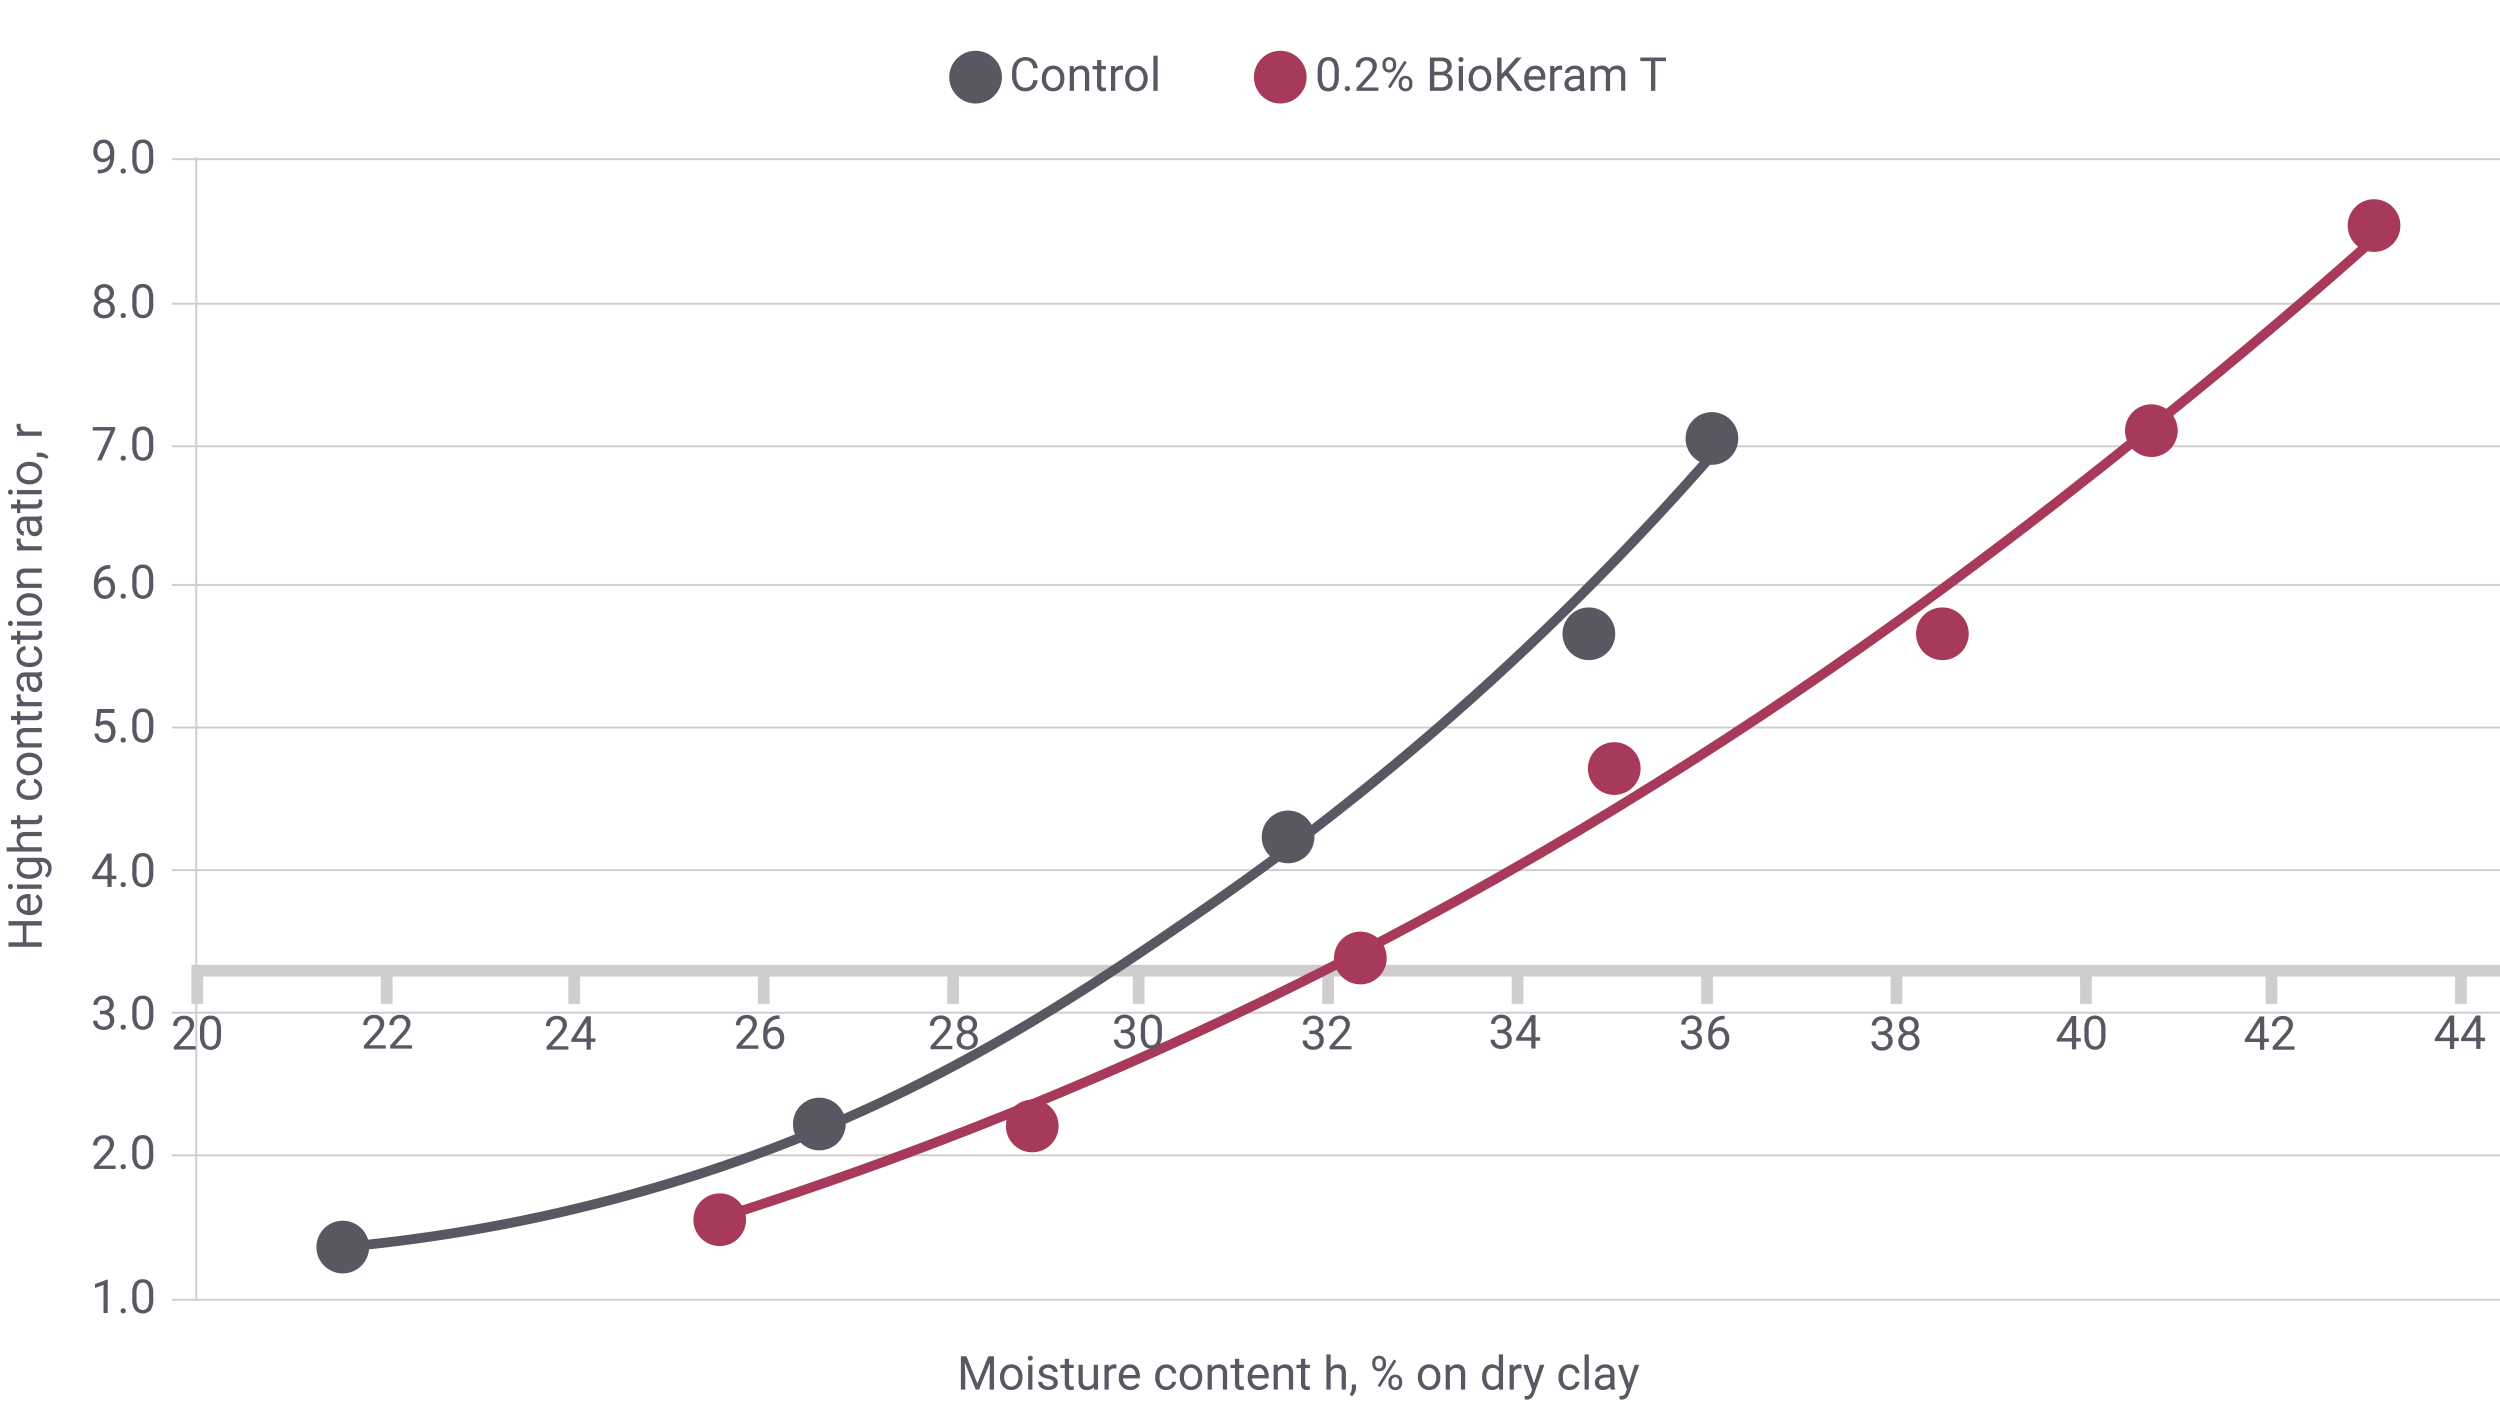 <svg viewbox="0 0 1280 720" xmlns="http://www.w3.org/2000/svg" width="1280" height="720" viewBox="0 0 1280 720"><defs><style>.cls-1,.cls-2,.cls-3,.cls-4{fill:none;stroke-miterlimit:10;}.cls-1,.cls-2{stroke:#cfcdd0;}.cls-1{stroke-width:6px;}.cls-3{stroke:#5a5763;}.cls-3,.cls-4{stroke-width:5px;}.cls-4{stroke:#a73a5a;}.cls-5{fill:#5a5763;}.cls-6{fill:#a73a5a;}</style></defs><g id="Layer_3" data-name="Layer 3"><line class="cls-1" x1="1280" y1="497" x2="99.71" y2="497"/><line class="cls-1" x1="101" y1="494" x2="101" y2="514"/><line class="cls-1" x1="198" y1="497" x2="198" y2="514"/><line class="cls-1" x1="294" y1="497" x2="294" y2="514"/><line class="cls-1" x1="391" y1="497" x2="391" y2="514"/><line class="cls-1" x1="488" y1="497" x2="488" y2="514"/><line class="cls-1" x1="583" y1="497" x2="583" y2="514"/><line class="cls-1" x1="680" y1="497" x2="680" y2="514"/><line class="cls-1" x1="777" y1="497" x2="777" y2="514"/><line class="cls-1" x1="874" y1="497" x2="874" y2="514"/><line class="cls-1" x1="971" y1="497" x2="971" y2="514"/><line class="cls-1" x1="1068" y1="497" x2="1068" y2="514"/><line class="cls-1" x1="1163" y1="497" x2="1163" y2="514"/><line class="cls-1" x1="1260" y1="497" x2="1260" y2="514"/></g><g id="Layer_2" data-name="Layer 2"><line class="cls-2" x1="100.5" y1="80.5" x2="100.5" y2="665.5"/><line class="cls-2" x1="88" y1="665.5" x2="1280" y2="665.5"/><line class="cls-2" x1="88" y1="518.5" x2="1280" y2="518.5"/><line class="cls-2" x1="88" y1="591.5" x2="1280" y2="591.5"/><line class="cls-2" x1="88" y1="445.5" x2="1280" y2="445.5"/><line class="cls-2" x1="88" y1="372.5" x2="1280" y2="372.5"/><line class="cls-2" x1="88" y1="299.5" x2="1280" y2="299.5"/><line class="cls-2" x1="88" y1="228.5" x2="1280" y2="228.5"/><line class="cls-2" x1="88" y1="155.5" x2="1280" y2="155.5"/><line class="cls-2" x1="88" y1="81.5" x2="1280" y2="81.5"/><path class="cls-3" d="M175.5,638.5a842.76,842.76,0,0,0,175-35c117.11-36.72,195.56-89.69,263-136,71.6-49.16,168.62-125.74,267-239"/><path class="cls-4" d="M368.5,623.5c79.47-25.28,143-50.64,186-69C830,437,1019.06,285.62,1119,204.52c42.68-34.64,76.43-64.18,97.55-83"/><circle class="cls-5" cx="175.5" cy="638.5" r="13.5"/><circle class="cls-5" cx="419.5" cy="575.5" r="13.5"/><circle class="cls-5" cx="659.5" cy="428.5" r="13.5"/><circle class="cls-5" cx="813.5" cy="324.5" r="13.5"/><circle class="cls-5" cx="876.5" cy="224.5" r="13.5"/><circle class="cls-6" cx="368.5" cy="624.5" r="13.5"/><circle class="cls-6" cx="528.5" cy="576.5" r="13.5"/><circle class="cls-6" cx="696.5" cy="490.5" r="13.5"/><circle class="cls-6" cx="826.5" cy="393.5" r="13.5"/><circle class="cls-6" cx="994.5" cy="324.5" r="13.5"/><circle class="cls-6" cx="1101.5" cy="220.5" r="13.5"/><circle class="cls-6" cx="1215.5" cy="115.5" r="13.5"/><circle class="cls-5" cx="499.5" cy="39.5" r="13.5"/><circle class="cls-6" cx="655.5" cy="39.5" r="13.5"/></g><g id="Layer_4" data-name="Layer 4"><path class="cls-5" d="M55.13,672.29H53V657.84l-4.37,1.61v-2l6.21-2.33h.34Z"/><path class="cls-5" d="M61.75,671.16a1.33,1.33,0,0,1,.34-.94,1.26,1.26,0,0,1,1-.38,1.31,1.31,0,0,1,1,.38,1.33,1.33,0,0,1,.35.94,1.27,1.27,0,0,1-.35.9,1.34,1.34,0,0,1-1,.36,1.29,1.29,0,0,1-1-.36A1.26,1.26,0,0,1,61.75,671.16Z"/><path class="cls-5" d="M78.5,665a10,10,0,0,1-1.3,5.66,5.4,5.4,0,0,1-8.11.05,9.37,9.37,0,0,1-1.36-5.41v-2.9a9.69,9.69,0,0,1,1.3-5.59A4.66,4.66,0,0,1,73.11,655a4.68,4.68,0,0,1,4,1.76,9.29,9.29,0,0,1,1.34,5.44Zm-2.17-3a8,8,0,0,0-.77-4,2.67,2.67,0,0,0-2.45-1.26A2.62,2.62,0,0,0,70.68,658a7.69,7.69,0,0,0-.78,3.86v3.46a8,8,0,0,0,.8,4.09,2.9,2.9,0,0,0,4.82.07,7.71,7.71,0,0,0,.81-3.91Z"/><path class="cls-5" d="M51.16,517.48h1.63a3.5,3.5,0,0,0,2.41-.81,2.68,2.68,0,0,0,.88-2.12c0-2-1-3-3-3a3.08,3.08,0,0,0-2.24.81,2.79,2.79,0,0,0-.84,2.12H47.84a4.39,4.39,0,0,1,1.48-3.37,5.44,5.44,0,0,1,3.77-1.34,5.37,5.37,0,0,1,3.79,1.28,4.62,4.62,0,0,1,1.37,3.55,3.77,3.77,0,0,1-.72,2.16,4.44,4.44,0,0,1-2,1.56,3.94,3.94,0,0,1,2.95,4A4.67,4.67,0,0,1,57,526a5.66,5.66,0,0,1-3.91,1.34,5.72,5.72,0,0,1-3.9-1.3,4.28,4.28,0,0,1-1.51-3.43h2.18a2.78,2.78,0,0,0,.88,2.16,3.36,3.36,0,0,0,2.35.8,3.29,3.29,0,0,0,2.41-.82,3.16,3.16,0,0,0,.83-2.35,2.88,2.88,0,0,0-.92-2.29,4,4,0,0,0-2.63-.82H51.16Z"/><path class="cls-5" d="M61.75,525.93a1.32,1.32,0,0,1,.34-.93,1.26,1.26,0,0,1,1-.38,1.31,1.31,0,0,1,1,.38,1.33,1.33,0,0,1,.35.93,1.25,1.25,0,0,1-.35.9,1.31,1.31,0,0,1-1,.37,1.22,1.22,0,0,1-1.34-1.27Z"/><path class="cls-5" d="M78.5,519.79a10,10,0,0,1-1.3,5.66,5.41,5.41,0,0,1-8.11,0,9.35,9.35,0,0,1-1.36-5.41v-2.89A9.67,9.67,0,0,1,69,511.6a4.67,4.67,0,0,1,4.08-1.83,4.69,4.69,0,0,1,4,1.77A9.29,9.29,0,0,1,78.5,517Zm-2.17-3a8,8,0,0,0-.77-4,2.67,2.67,0,0,0-2.45-1.26,2.63,2.63,0,0,0-2.43,1.26,7.65,7.65,0,0,0-.78,3.85v3.47a8,8,0,0,0,.8,4.09,2.67,2.67,0,0,0,2.43,1.31,2.62,2.62,0,0,0,2.39-1.24,7.73,7.73,0,0,0,.81-3.91Z"/><path class="cls-5" d="M57.16,448.34h2.37v1.77H57.16v4H55v-4H47.21v-1.28L54.85,437h2.31Zm-7.49,0H55V440l-.26.47Z"/><path class="cls-5" d="M61.75,452.93a1.32,1.32,0,0,1,.34-.93,1.26,1.26,0,0,1,1-.38,1.31,1.31,0,0,1,1,.38,1.33,1.33,0,0,1,.35.93,1.25,1.25,0,0,1-.35.9,1.31,1.31,0,0,1-1,.37,1.22,1.22,0,0,1-1.34-1.27Z"/><path class="cls-5" d="M78.5,446.79a10,10,0,0,1-1.3,5.66,5.41,5.41,0,0,1-8.11,0,9.35,9.35,0,0,1-1.36-5.41v-2.89A9.67,9.67,0,0,1,69,438.6a4.67,4.67,0,0,1,4.08-1.83,4.69,4.69,0,0,1,4,1.77A9.29,9.29,0,0,1,78.5,444Zm-2.17-3a8,8,0,0,0-.77-4,2.67,2.67,0,0,0-2.45-1.26,2.63,2.63,0,0,0-2.43,1.26,7.65,7.65,0,0,0-.78,3.85v3.47a8,8,0,0,0,.8,4.09,2.67,2.67,0,0,0,2.43,1.31,2.62,2.62,0,0,0,2.39-1.24,7.73,7.73,0,0,0,.81-3.91Z"/><path class="cls-5" d="M49,371.51l.87-8.5h8.74v2h-6.9l-.52,4.65a5.55,5.55,0,0,1,2.85-.74,4.69,4.69,0,0,1,3.7,1.55,6,6,0,0,1,1.38,4.16,5.85,5.85,0,0,1-1.43,4.16,5.19,5.19,0,0,1-4,1.51A5.39,5.39,0,0,1,50,379.05a5.05,5.05,0,0,1-1.63-3.47h2a3.45,3.45,0,0,0,1.05,2.21,3.2,3.2,0,0,0,2.22.74,2.94,2.94,0,0,0,2.38-1,4.3,4.3,0,0,0,.86-2.84,4,4,0,0,0-.93-2.75,3.18,3.18,0,0,0-2.48-1,3.6,3.6,0,0,0-2.23.62l-.57.47Z"/><path class="cls-5" d="M61.75,378.93a1.32,1.32,0,0,1,.34-.93,1.26,1.26,0,0,1,1-.38,1.31,1.31,0,0,1,1,.38,1.33,1.33,0,0,1,.35.93,1.25,1.25,0,0,1-.35.9,1.31,1.31,0,0,1-1,.37,1.22,1.22,0,0,1-1.34-1.27Z"/><path class="cls-5" d="M78.5,372.79a10,10,0,0,1-1.3,5.66,5.41,5.41,0,0,1-8.11,0,9.35,9.35,0,0,1-1.36-5.41v-2.89A9.67,9.67,0,0,1,69,364.6a4.67,4.67,0,0,1,4.08-1.83,4.69,4.69,0,0,1,4,1.77A9.29,9.29,0,0,1,78.5,370Zm-2.17-3a8,8,0,0,0-.77-4,2.67,2.67,0,0,0-2.45-1.26,2.63,2.63,0,0,0-2.43,1.26,7.65,7.65,0,0,0-.78,3.85v3.47a8,8,0,0,0,.8,4.09,2.67,2.67,0,0,0,2.43,1.31,2.62,2.62,0,0,0,2.39-1.24,7.73,7.73,0,0,0,.81-3.91Z"/><path class="cls-5" d="M56.51,289.33v1.84h-.39a5.71,5.71,0,0,0-4,1.5,6.26,6.26,0,0,0-1.73,4.09A4.64,4.64,0,0,1,54,295.21a4.43,4.43,0,0,1,3.56,1.57,6.11,6.11,0,0,1,1.33,4.06,6,6,0,0,1-1.44,4.21,4.94,4.94,0,0,1-3.85,1.59,4.87,4.87,0,0,1-4-1.88,7.45,7.45,0,0,1-1.52-4.85v-.83q0-4.71,2-7.2a7.36,7.36,0,0,1,6-2.55ZM53.67,297a3.46,3.46,0,0,0-2.05.66,3.56,3.56,0,0,0-1.31,1.68v.8a5.58,5.58,0,0,0,.95,3.39,2.86,2.86,0,0,0,2.37,1.29,2.75,2.75,0,0,0,2.3-1.07,5.18,5.18,0,0,0,0-5.67A2.72,2.72,0,0,0,53.67,297Z"/><path class="cls-5" d="M61.75,305.27a1.33,1.33,0,0,1,.34-.94,1.26,1.26,0,0,1,1-.38,1.31,1.31,0,0,1,1,.38,1.33,1.33,0,0,1,.35.94,1.27,1.27,0,0,1-.35.9,1.34,1.34,0,0,1-1,.36,1.29,1.29,0,0,1-1-.36A1.26,1.26,0,0,1,61.75,305.27Z"/><path class="cls-5" d="M78.5,299.12a10,10,0,0,1-1.3,5.67,5.41,5.41,0,0,1-8.11,0,9.37,9.37,0,0,1-1.36-5.41v-2.9a9.69,9.69,0,0,1,1.3-5.59,4.66,4.66,0,0,1,4.08-1.82,4.68,4.68,0,0,1,4,1.76,9.29,9.29,0,0,1,1.34,5.44Zm-2.17-3a8,8,0,0,0-.77-4,2.67,2.67,0,0,0-2.45-1.26,2.62,2.62,0,0,0-2.43,1.25A7.69,7.69,0,0,0,69.9,296v3.46a8,8,0,0,0,.8,4.09,2.9,2.9,0,0,0,4.82.07,7.71,7.71,0,0,0,.81-3.91Z"/><path class="cls-5" d="M59,219.89,52,235.74H49.68l7-15.29H47.49v-1.78H59Z"/><path class="cls-5" d="M61.75,234.6a1.33,1.33,0,0,1,.34-.94,1.26,1.26,0,0,1,1-.37,1.31,1.31,0,0,1,1,.37,1.33,1.33,0,0,1,.35.94,1.25,1.25,0,0,1-.35.9,1.34,1.34,0,0,1-1,.36,1.29,1.29,0,0,1-1-.36A1.25,1.25,0,0,1,61.75,234.6Z"/><path class="cls-5" d="M78.5,228.46a10,10,0,0,1-1.3,5.66,5.41,5.41,0,0,1-8.11,0,9.37,9.37,0,0,1-1.36-5.41v-2.89a9.67,9.67,0,0,1,1.3-5.59,4.67,4.67,0,0,1,4.08-1.83,4.71,4.71,0,0,1,4,1.76,9.32,9.32,0,0,1,1.34,5.45Zm-2.17-3a8,8,0,0,0-.77-4,3,3,0,0,0-4.88,0,7.72,7.72,0,0,0-.78,3.86v3.47a8,8,0,0,0,.8,4.08,2.65,2.65,0,0,0,2.43,1.32A2.62,2.62,0,0,0,75.52,233a7.75,7.75,0,0,0,.81-3.92Z"/><path class="cls-5" d="M58.35,150.13a3.94,3.94,0,0,1-.67,2.27A4.7,4.7,0,0,1,55.86,154,4.88,4.88,0,0,1,58,155.63a4.24,4.24,0,0,1,.78,2.5,4.48,4.48,0,0,1-1.49,3.53A5.78,5.78,0,0,1,53.33,163a5.73,5.73,0,0,1-3.95-1.32,4.5,4.5,0,0,1-1.48-3.52,4.34,4.34,0,0,1,.76-2.5A4.66,4.66,0,0,1,50.75,154,4.47,4.47,0,0,1,49,152.39a4,4,0,0,1-.66-2.26,4.44,4.44,0,0,1,1.38-3.43,5.9,5.9,0,0,1,7.29,0A4.44,4.44,0,0,1,58.35,150.13Zm-1.77,8a3.16,3.16,0,0,0-.9-2.33,3.24,3.24,0,0,0-2.38-.9,3,3,0,0,0-3.23,3.23,3.06,3.06,0,0,0,.86,2.29,3.85,3.85,0,0,0,4.79,0A3,3,0,0,0,56.58,158.08Zm-3.25-10.86a2.8,2.8,0,0,0-2.07.79,3.28,3.28,0,0,0,0,4.26,3.1,3.1,0,0,0,4.16,0,3.21,3.21,0,0,0,0-4.23A2.76,2.76,0,0,0,53.33,147.22Z"/><path class="cls-5" d="M61.75,161.6a1.33,1.33,0,0,1,.34-.94,1.26,1.26,0,0,1,1-.37,1.31,1.31,0,0,1,1,.37,1.33,1.33,0,0,1,.35.94,1.25,1.25,0,0,1-.35.9,1.34,1.34,0,0,1-1,.36,1.29,1.29,0,0,1-1-.36A1.25,1.25,0,0,1,61.75,161.6Z"/><path class="cls-5" d="M78.5,155.46a10,10,0,0,1-1.3,5.66,5.41,5.41,0,0,1-8.11,0,9.37,9.37,0,0,1-1.36-5.41v-2.89a9.67,9.67,0,0,1,1.3-5.59,4.67,4.67,0,0,1,4.08-1.83,4.71,4.71,0,0,1,4,1.76,9.32,9.32,0,0,1,1.34,5.45Zm-2.17-3a8,8,0,0,0-.77-4,3,3,0,0,0-4.88,0,7.72,7.72,0,0,0-.78,3.86v3.47a8,8,0,0,0,.8,4.08,2.65,2.65,0,0,0,2.43,1.32A2.62,2.62,0,0,0,75.52,160a7.75,7.75,0,0,0,.81-3.92Z"/><path class="cls-5" d="M56.31,81.24a5.4,5.4,0,0,1-1.62,1.3,4.77,4.77,0,0,1-4.64-.24,4.69,4.69,0,0,1-1.69-2,7,7,0,0,1-.6-2.91,7.18,7.18,0,0,1,.65-3.09,4.72,4.72,0,0,1,1.85-2.09,5.18,5.18,0,0,1,2.79-.73,4.79,4.79,0,0,1,4,1.89,8.26,8.26,0,0,1,1.45,5.16v.64q0,5-2,7.27t-6,2.35h-.42V86.91h.46a5.16,5.16,0,0,0,5.69-5.67Zm-3.33,0a3.36,3.36,0,0,0,2-.67,4,4,0,0,0,1.35-1.65v-.87a6,6,0,0,0-.93-3.47,2.82,2.82,0,0,0-4.64-.24,4.5,4.5,0,0,0-.87,2.89,4.67,4.67,0,0,0,.84,2.87A2.66,2.66,0,0,0,53,81.24Z"/><path class="cls-5" d="M61.75,87.6a1.33,1.33,0,0,1,.34-.94,1.26,1.26,0,0,1,1-.37,1.31,1.31,0,0,1,1,.37,1.33,1.33,0,0,1,.35.94,1.25,1.25,0,0,1-.35.9,1.34,1.34,0,0,1-1,.36,1.29,1.29,0,0,1-1-.36A1.25,1.25,0,0,1,61.75,87.6Z"/><path class="cls-5" d="M78.5,81.46a10,10,0,0,1-1.3,5.66,5.41,5.41,0,0,1-8.11,0,9.37,9.37,0,0,1-1.36-5.41V78.86A9.67,9.67,0,0,1,69,73.27a4.67,4.67,0,0,1,4.08-1.83,4.71,4.71,0,0,1,4,1.76,9.32,9.32,0,0,1,1.34,5.45Zm-2.17-3a8,8,0,0,0-.77-4,3,3,0,0,0-4.88,0,7.72,7.72,0,0,0-.78,3.86V81.8a8,8,0,0,0,.8,4.08,2.65,2.65,0,0,0,2.43,1.32A2.62,2.62,0,0,0,75.52,86,7.75,7.75,0,0,0,76.33,82Z"/><path class="cls-5" d="M59.19,598.51H48V597l5.9-6.57A13.62,13.62,0,0,0,55.72,588a3.94,3.94,0,0,0,.5-1.93,3.06,3.06,0,0,0-.81-2.19,2.82,2.82,0,0,0-2.15-.85,3.34,3.34,0,0,0-2.52.92,3.53,3.53,0,0,0-.89,2.56H47.68a5,5,0,0,1,1.52-3.81,5.61,5.61,0,0,1,4.06-1.45A5.41,5.41,0,0,1,57,582.46a4.28,4.28,0,0,1,1.38,3.33q0,2.52-3.21,6l-4.57,5h8.57Z"/><path class="cls-5" d="M61.75,597.38a1.33,1.33,0,0,1,.34-.94,1.26,1.26,0,0,1,1-.38,1.31,1.31,0,0,1,1,.38,1.33,1.33,0,0,1,.35.94,1.25,1.25,0,0,1-.35.9,1.34,1.34,0,0,1-1,.36,1.29,1.29,0,0,1-1-.36A1.25,1.25,0,0,1,61.75,597.38Z"/><path class="cls-5" d="M78.5,591.24a10,10,0,0,1-1.3,5.66,5.41,5.41,0,0,1-8.11,0,9.37,9.37,0,0,1-1.36-5.41v-2.9A9.69,9.69,0,0,1,69,583a4.69,4.69,0,0,1,4.08-1.82,4.68,4.68,0,0,1,4,1.76,9.31,9.31,0,0,1,1.34,5.44Zm-2.17-3a8,8,0,0,0-.77-4,3,3,0,0,0-4.88,0,7.69,7.69,0,0,0-.78,3.86v3.47a8,8,0,0,0,.8,4.08,2.91,2.91,0,0,0,4.82.08,7.78,7.78,0,0,0,.81-3.92Z"/><path class="cls-5" d="M100.19,537.35H89v-1.56l5.9-6.56a14,14,0,0,0,1.81-2.42,4,4,0,0,0,.5-1.93,3.06,3.06,0,0,0-.81-2.19,2.83,2.83,0,0,0-2.15-.86,3.38,3.38,0,0,0-2.52.92,3.54,3.54,0,0,0-.89,2.56H88.68a5,5,0,0,1,1.52-3.81,5.61,5.61,0,0,1,4.06-1.45A5.42,5.42,0,0,1,98,521.3a4.26,4.26,0,0,1,1.38,3.32q0,2.52-3.21,6l-4.57,5h8.57Z"/><path class="cls-5" d="M113.18,530.07q0,3.81-1.3,5.66a5.41,5.41,0,0,1-8.11,0,9.45,9.45,0,0,1-1.36-5.41v-2.89a9.75,9.75,0,0,1,1.3-5.59,4.67,4.67,0,0,1,4.08-1.83,4.73,4.73,0,0,1,4.06,1.76,9.41,9.41,0,0,1,1.33,5.45Zm-2.17-3a7.9,7.9,0,0,0-.77-4,2.65,2.65,0,0,0-2.45-1.26,2.62,2.62,0,0,0-2.42,1.25,7.82,7.82,0,0,0-.79,3.86v3.47a8.13,8.13,0,0,0,.8,4.08,2.67,2.67,0,0,0,2.43,1.32,2.61,2.61,0,0,0,2.39-1.24,7.73,7.73,0,0,0,.81-3.91Z"/><path class="cls-5" d="M197.46,536.9H186.28v-1.56l5.9-6.56a13.62,13.62,0,0,0,1.81-2.42,4.05,4.05,0,0,0,.5-1.93,3.06,3.06,0,0,0-.81-2.19,2.82,2.82,0,0,0-2.15-.85,3.34,3.34,0,0,0-2.52.92,3.48,3.48,0,0,0-.89,2.56H186a5,5,0,0,1,1.52-3.81,5.61,5.61,0,0,1,4.06-1.45,5.41,5.41,0,0,1,3.76,1.24,4.28,4.28,0,0,1,1.38,3.33q0,2.52-3.21,6l-4.57,5h8.57Z"/><path class="cls-5" d="M210.93,536.9H199.75v-1.56l5.91-6.56a14.14,14.14,0,0,0,1.81-2.42,4.05,4.05,0,0,0,.5-1.93,3.06,3.06,0,0,0-.81-2.19,2.83,2.83,0,0,0-2.16-.85,3.31,3.31,0,0,0-2.51.92,3.49,3.49,0,0,0-.9,2.56h-2.17a5,5,0,0,1,1.52-3.81,5.62,5.62,0,0,1,4.06-1.45,5.4,5.4,0,0,1,3.76,1.24,4.25,4.25,0,0,1,1.39,3.33q0,2.52-3.21,6l-4.57,5h8.56Z"/><path class="cls-5" d="M291,537.4H279.86v-1.56l5.91-6.56a14.14,14.14,0,0,0,1.81-2.42,4.05,4.05,0,0,0,.5-1.93,3.06,3.06,0,0,0-.81-2.19,2.83,2.83,0,0,0-2.16-.85,3.33,3.33,0,0,0-2.51.92,3.49,3.49,0,0,0-.9,2.56h-2.16a5,5,0,0,1,1.51-3.81,5.62,5.62,0,0,1,4.06-1.45,5.44,5.44,0,0,1,3.77,1.24,4.28,4.28,0,0,1,1.38,3.33q0,2.52-3.21,6l-4.57,5H291Z"/><path class="cls-5" d="M302.49,531.67h2.37v1.77h-2.37v4h-2.18v-4h-7.77v-1.28l7.64-11.82h2.31Zm-7.49,0h5.31V523.3l-.26.47Z"/><path class="cls-5" d="M388.31,537H377.13V535.4l5.91-6.56a14.54,14.54,0,0,0,1.81-2.42,4.08,4.08,0,0,0,.5-1.93,3.06,3.06,0,0,0-.81-2.19,2.84,2.84,0,0,0-2.16-.86,3.35,3.35,0,0,0-2.51.92,3.52,3.52,0,0,0-.9,2.56H376.8a5,5,0,0,1,1.52-3.81,5.67,5.67,0,0,1,4.06-1.45,5.4,5.4,0,0,1,3.76,1.25,4.23,4.23,0,0,1,1.39,3.32q0,2.52-3.21,6l-4.57,5h8.56Z"/><path class="cls-5" d="M399.12,519.88v1.84h-.4a5.69,5.69,0,0,0-4,1.5,6.28,6.28,0,0,0-1.74,4.09,4.64,4.64,0,0,1,3.68-1.54,4.42,4.42,0,0,1,3.56,1.57,6.87,6.87,0,0,1-.11,8.27,4.91,4.91,0,0,1-3.85,1.58,4.86,4.86,0,0,1-4-1.88,7.47,7.47,0,0,1-1.52-4.84v-.84q0-4.71,2-7.2a7.38,7.38,0,0,1,6-2.55Zm-2.85,7.69a3.64,3.64,0,0,0-3.35,2.35v.79a5.55,5.55,0,0,0,.95,3.4,2.84,2.84,0,0,0,2.36,1.29,2.77,2.77,0,0,0,2.31-1.08,5.19,5.19,0,0,0,0-5.66A2.69,2.69,0,0,0,396.27,527.57Z"/><path class="cls-5" d="M487.61,537.21H476.44v-1.56l5.9-6.56a14,14,0,0,0,1.81-2.42,4.08,4.08,0,0,0,.5-1.93,3.06,3.06,0,0,0-.81-2.19,2.83,2.83,0,0,0-2.15-.86,3.38,3.38,0,0,0-2.52.92,3.52,3.52,0,0,0-.9,2.56h-2.16a5,5,0,0,1,1.51-3.81,5.69,5.69,0,0,1,4.07-1.45,5.44,5.44,0,0,1,3.76,1.25,4.26,4.26,0,0,1,1.38,3.32q0,2.52-3.21,6l-4.57,5h8.56Z"/><path class="cls-5" d="M500.26,524.6a4,4,0,0,1-.67,2.27,4.5,4.5,0,0,1-1.83,1.56,4.86,4.86,0,0,1,2.12,1.68,4.19,4.19,0,0,1,.78,2.49,4.46,4.46,0,0,1-1.5,3.53,6.55,6.55,0,0,1-7.87,0,4.45,4.45,0,0,1-1.48-3.52,4.35,4.35,0,0,1,.75-2.49,4.67,4.67,0,0,1,2.09-1.69,4.61,4.61,0,0,1-1.79-1.56,4,4,0,0,1-.66-2.26,4.41,4.41,0,0,1,1.39-3.42,5.85,5.85,0,0,1,7.28,0A4.37,4.37,0,0,1,500.26,524.6Zm-1.77,8a3.15,3.15,0,0,0-.91-2.34,3.25,3.25,0,0,0-5.61,2.34,3,3,0,0,0,.87,2.28,3.84,3.84,0,0,0,4.78,0A3,3,0,0,0,498.49,532.56Zm-3.26-10.87a2.84,2.84,0,0,0-2.07.79,3,3,0,0,0-.79,2.15,2.91,2.91,0,0,0,.78,2.11,3.1,3.1,0,0,0,4.16,0,3.21,3.21,0,0,0,0-4.23A2.78,2.78,0,0,0,495.23,521.69Z"/><path class="cls-5" d="M573.86,527.18h1.63a3.62,3.62,0,0,0,2.41-.81,2.68,2.68,0,0,0,.88-2.12c0-2-1-3-3-3a3.1,3.1,0,0,0-2.24.8,2.81,2.81,0,0,0-.84,2.13h-2.17a4.34,4.34,0,0,1,1.48-3.37,6.13,6.13,0,0,1,7.56-.07,4.65,4.65,0,0,1,1.37,3.55,3.73,3.73,0,0,1-.72,2.16,4.31,4.31,0,0,1-2,1.56,4.24,4.24,0,0,1,2.18,1.48,4.08,4.08,0,0,1,.76,2.52,4.65,4.65,0,0,1-1.5,3.64,5.61,5.61,0,0,1-3.9,1.35,5.82,5.82,0,0,1-3.91-1.3,4.33,4.33,0,0,1-1.5-3.44h2.18a2.78,2.78,0,0,0,.88,2.16,3.32,3.32,0,0,0,2.35.81,3.25,3.25,0,0,0,2.4-.82,3.15,3.15,0,0,0,.84-2.36,2.86,2.86,0,0,0-.92-2.28,4,4,0,0,0-2.63-.82h-1.63Z"/><path class="cls-5" d="M594.88,529.49a9.9,9.9,0,0,1-1.3,5.66,5.41,5.41,0,0,1-8.11,0,9.37,9.37,0,0,1-1.36-5.41v-2.9a9.69,9.69,0,0,1,1.3-5.59,5.51,5.51,0,0,1,8.13-.06,9.31,9.31,0,0,1,1.34,5.44Zm-2.17-3a8,8,0,0,0-.77-4,3,3,0,0,0-4.88,0,7.8,7.8,0,0,0-.78,3.86v3.47a8.13,8.13,0,0,0,.8,4.08,2.91,2.91,0,0,0,4.82.08,7.78,7.78,0,0,0,.81-3.92Z"/><path class="cls-5" d="M670.44,527.68h1.63a3.63,3.63,0,0,0,2.42-.81,2.72,2.72,0,0,0,.88-2.12c0-2-1-3-3-3a3.14,3.14,0,0,0-2.25.8,2.84,2.84,0,0,0-.83,2.13h-2.17a4.34,4.34,0,0,1,1.48-3.37,6.11,6.11,0,0,1,7.55-.07,4.61,4.61,0,0,1,1.37,3.55,3.73,3.73,0,0,1-.72,2.16,4.28,4.28,0,0,1-2,1.56A4.17,4.17,0,0,1,677,530a4,4,0,0,1,.77,2.52,4.65,4.65,0,0,1-1.5,3.64,5.61,5.61,0,0,1-3.9,1.35,5.82,5.82,0,0,1-3.91-1.3,4.33,4.33,0,0,1-1.5-3.44h2.18a2.81,2.81,0,0,0,.87,2.16,3.37,3.37,0,0,0,2.36.81,3.25,3.25,0,0,0,2.4-.82,3.15,3.15,0,0,0,.83-2.36,2.85,2.85,0,0,0-.91-2.28,4,4,0,0,0-2.64-.82h-1.63Z"/><path class="cls-5" d="M692,537.26H680.77v-1.55l5.9-6.57a14.31,14.31,0,0,0,1.82-2.42,4,4,0,0,0,.49-1.93,3.06,3.06,0,0,0-.81-2.19,2.79,2.79,0,0,0-2.15-.85,3.34,3.34,0,0,0-2.52.92,3.53,3.53,0,0,0-.89,2.56h-2.17a5,5,0,0,1,1.52-3.81A5.61,5.61,0,0,1,686,520a5.41,5.41,0,0,1,3.76,1.24,4.28,4.28,0,0,1,1.38,3.33q0,2.52-3.21,6l-4.57,5H692Z"/><path class="cls-5" d="M766.71,527.23h1.63a3.53,3.53,0,0,0,2.42-.81,2.71,2.71,0,0,0,.87-2.12c0-2-1-3-3-3a3.1,3.1,0,0,0-2.25.81,2.79,2.79,0,0,0-.84,2.12H763.4a4.36,4.36,0,0,1,1.48-3.37,5.42,5.42,0,0,1,3.77-1.34,5.32,5.32,0,0,1,3.78,1.28,4.58,4.58,0,0,1,1.37,3.55,3.77,3.77,0,0,1-.72,2.16,4.41,4.41,0,0,1-2,1.56,3.95,3.95,0,0,1,2.94,4,4.67,4.67,0,0,1-1.5,3.65,5.65,5.65,0,0,1-3.9,1.34,5.75,5.75,0,0,1-3.91-1.3,4.32,4.32,0,0,1-1.51-3.43h2.18a2.82,2.82,0,0,0,.88,2.16,3.39,3.39,0,0,0,2.36.8,3.25,3.25,0,0,0,2.4-.82,3.12,3.12,0,0,0,.83-2.35,2.88,2.88,0,0,0-.91-2.29,4,4,0,0,0-2.64-.82h-1.63Z"/><path class="cls-5" d="M786.19,531.09h2.37v1.77h-2.37v4H784v-4h-7.77v-1.28l7.64-11.82h2.31Zm-7.49,0H784v-8.37l-.26.47Z"/><path class="cls-5" d="M864.12,527.58h1.63a3.5,3.5,0,0,0,2.41-.81,2.68,2.68,0,0,0,.88-2.12c0-2-1-3-3-3a3.13,3.13,0,0,0-2.24.8,2.82,2.82,0,0,0-.84,2.13H860.8a4.37,4.37,0,0,1,1.49-3.37,6.09,6.09,0,0,1,7.55-.06,4.62,4.62,0,0,1,1.37,3.55,3.72,3.72,0,0,1-.72,2.15,4.33,4.33,0,0,1-2,1.56,4.21,4.21,0,0,1,2.17,1.48,4.12,4.12,0,0,1,.77,2.52,4.63,4.63,0,0,1-1.5,3.64,5.62,5.62,0,0,1-3.91,1.35,5.72,5.72,0,0,1-3.9-1.3,4.3,4.3,0,0,1-1.51-3.43h2.18a2.76,2.76,0,0,0,.88,2.15,3.88,3.88,0,0,0,4.76,0,3.18,3.18,0,0,0,.83-2.35,2.87,2.87,0,0,0-.92-2.29,4,4,0,0,0-2.63-.82h-1.63Z"/><path class="cls-5" d="M883,520.09v1.84h-.4a5.71,5.71,0,0,0-4,1.5,6.21,6.21,0,0,0-1.73,4.09,4.62,4.62,0,0,1,3.68-1.54,4.4,4.4,0,0,1,3.55,1.57,6.89,6.89,0,0,1-.1,8.27,5,5,0,0,1-3.85,1.58,4.87,4.87,0,0,1-4-1.88,7.43,7.43,0,0,1-1.53-4.85v-.83q0-4.71,2-7.2a7.39,7.39,0,0,1,6-2.55Zm-2.85,7.69a3.65,3.65,0,0,0-3.35,2.34v.8a5.61,5.61,0,0,0,1,3.4,2.84,2.84,0,0,0,2.37,1.29,2.76,2.76,0,0,0,2.3-1.08,5.18,5.18,0,0,0,0-5.67A2.74,2.74,0,0,0,880.1,527.78Z"/><path class="cls-5" d="M961.71,528.08h1.62a3.63,3.63,0,0,0,2.42-.81,2.72,2.72,0,0,0,.88-2.12c0-2-1-3-3-3a3.1,3.1,0,0,0-2.24.8,2.82,2.82,0,0,0-.84,2.13h-2.17a4.36,4.36,0,0,1,1.48-3.37,5.44,5.44,0,0,1,3.77-1.34,5.28,5.28,0,0,1,3.78,1.28,4.59,4.59,0,0,1,1.38,3.55,3.72,3.72,0,0,1-.72,2.15,4.36,4.36,0,0,1-2,1.56,4.24,4.24,0,0,1,2.18,1.48,4.12,4.12,0,0,1,.76,2.52,4.65,4.65,0,0,1-1.5,3.64,5.61,5.61,0,0,1-3.9,1.35,5.77,5.77,0,0,1-3.91-1.3,4.32,4.32,0,0,1-1.5-3.43h2.18a2.78,2.78,0,0,0,.88,2.15,3.32,3.32,0,0,0,2.35.81,3.25,3.25,0,0,0,2.4-.82,3.14,3.14,0,0,0,.84-2.35,2.87,2.87,0,0,0-.92-2.29,4,4,0,0,0-2.64-.82h-1.62Z"/><path class="cls-5" d="M982.38,525.06a3.94,3.94,0,0,1-.68,2.27,4.63,4.63,0,0,1-1.82,1.56,4.91,4.91,0,0,1,2.12,1.67,4.24,4.24,0,0,1,.78,2.5,4.46,4.46,0,0,1-1.5,3.53,6.55,6.55,0,0,1-7.87,0,4.48,4.48,0,0,1-1.49-3.52,4.41,4.41,0,0,1,.76-2.5,4.66,4.66,0,0,1,2.09-1.68,4.54,4.54,0,0,1-1.79-1.56,4,4,0,0,1-.66-2.26,4.41,4.41,0,0,1,1.39-3.43,5.89,5.89,0,0,1,7.28,0A4.41,4.41,0,0,1,982.38,525.06Zm-1.77,8a3.13,3.13,0,0,0-.91-2.33,3.24,3.24,0,0,0-2.37-.9,3.06,3.06,0,0,0-3.24,3.23,3.06,3.06,0,0,0,.86,2.29,3.35,3.35,0,0,0,2.4.83,3.29,3.29,0,0,0,2.39-.84A3,3,0,0,0,980.61,533Zm-3.26-10.86a2.8,2.8,0,0,0-2.07.79,3.28,3.28,0,0,0,0,4.26,3.1,3.1,0,0,0,4.16,0,3.21,3.21,0,0,0,0-4.23A2.74,2.74,0,0,0,977.35,522.15Z"/><path class="cls-5" d="M1063,531.49h2.36v1.77H1063v4h-2.18v-4H1053V532l7.64-11.82H1063Zm-7.49,0h5.31v-8.37l-.26.47Z"/><path class="cls-5" d="M1078,530a9.92,9.92,0,0,1-1.3,5.66,5.41,5.41,0,0,1-8.11,0,9.37,9.37,0,0,1-1.36-5.41v-2.9a9.69,9.69,0,0,1,1.3-5.59,5.51,5.51,0,0,1,8.13-.06,9.31,9.31,0,0,1,1.34,5.44Zm-2.17-3a8,8,0,0,0-.77-4,2.67,2.67,0,0,0-2.45-1.26,2.62,2.62,0,0,0-2.43,1.25,7.69,7.69,0,0,0-.78,3.86v3.47a8.13,8.13,0,0,0,.8,4.08,2.91,2.91,0,0,0,4.82.08,7.78,7.78,0,0,0,.81-3.92Z"/><path class="cls-5" d="M1159.28,531.74h2.37v1.77h-2.37v4h-2.18v-4h-7.77v-1.28l7.64-11.82h2.31Zm-7.49,0h5.31v-8.37l-.26.47Z"/><path class="cls-5" d="M1174.78,537.47H1163.6v-1.56l5.91-6.56a14.14,14.14,0,0,0,1.81-2.42,4.05,4.05,0,0,0,.5-1.93,3.06,3.06,0,0,0-.81-2.19,2.83,2.83,0,0,0-2.16-.85,3.31,3.31,0,0,0-2.51.92,3.49,3.49,0,0,0-.9,2.56h-2.17a5,5,0,0,1,1.52-3.81,5.63,5.63,0,0,1,4.06-1.46,5.4,5.4,0,0,1,3.76,1.25,4.24,4.24,0,0,1,1.39,3.33q0,2.5-3.21,6l-4.57,5h8.56Z"/><path class="cls-5" d="M1256.55,531.3h2.36v1.77h-2.36v4h-2.18v-4h-7.77v-1.28l7.64-11.83h2.31Zm-7.49,0h5.31v-8.37l-.26.47Z"/><path class="cls-5" d="M1270,531.3h2.37v1.77H1270v4h-2.18v-4h-7.77v-1.28l7.64-11.83H1270Zm-7.48,0h5.3v-8.37l-.25.47Z"/><path class="cls-5" d="M531.28,41.1a6.29,6.29,0,0,1-2,4.18,6.55,6.55,0,0,1-4.47,1.47A6,6,0,0,1,520,44.58a8.76,8.76,0,0,1-1.82-5.8V37.14A9.63,9.63,0,0,1,519,33a6.38,6.38,0,0,1,2.41-2.78,6.74,6.74,0,0,1,3.61-1,6.19,6.19,0,0,1,4.36,1.51,6.41,6.41,0,0,1,1.91,4.21H529a4.89,4.89,0,0,0-1.28-3,3.83,3.83,0,0,0-2.73-.91,4,4,0,0,0-3.38,1.59,7.3,7.3,0,0,0-1.23,4.54v1.65a7.58,7.58,0,0,0,1.16,4.43,3.77,3.77,0,0,0,3.25,1.64,4.38,4.38,0,0,0,2.88-.85,4.77,4.77,0,0,0,1.33-3Z"/><path class="cls-5" d="M533.43,40.06a7.43,7.43,0,0,1,.74-3.35,5.32,5.32,0,0,1,2-2.3,5.53,5.53,0,0,1,3-.81,5.38,5.38,0,0,1,4.19,1.79,7,7,0,0,1,1.6,4.77v.15a7.61,7.61,0,0,1-.71,3.33,5.38,5.38,0,0,1-2,2.29,5.68,5.68,0,0,1-3,.82A5.36,5.36,0,0,1,535,45a6.91,6.91,0,0,1-1.6-4.75Zm2.18.25a5.44,5.44,0,0,0,1,3.39,3.32,3.32,0,0,0,5.25,0,6,6,0,0,0,1-3.62,5.41,5.41,0,0,0-1-3.38,3.29,3.29,0,0,0-5.22,0A5.85,5.85,0,0,0,535.61,40.31Z"/><path class="cls-5" d="M549.75,33.83l.07,1.6a4.61,4.61,0,0,1,3.79-1.83c2.68,0,4,1.51,4.06,4.53v8.38H555.5V38.12a2.9,2.9,0,0,0-.63-2,2.5,2.5,0,0,0-1.91-.66,3.14,3.14,0,0,0-1.85.56,3.83,3.83,0,0,0-1.25,1.48v9H547.7V33.83Z"/><path class="cls-5" d="M563.88,30.76v3.07h2.37v1.68h-2.37v7.87a1.73,1.73,0,0,0,.32,1.15,1.34,1.34,0,0,0,1.07.38,5.64,5.64,0,0,0,1-.14v1.75a6.64,6.64,0,0,1-1.67.23,2.68,2.68,0,0,1-2.19-.88,3.8,3.8,0,0,1-.74-2.5V35.51H559.4V33.83h2.31V30.76Z"/><path class="cls-5" d="M574.91,35.78a6,6,0,0,0-1.07-.08A2.84,2.84,0,0,0,571,37.51v9h-2.17V33.83h2.11l0,1.47a3.39,3.39,0,0,1,3-1.7,2.22,2.22,0,0,1,1,.16Z"/><path class="cls-5" d="M576.09,40.06a7.43,7.43,0,0,1,.73-3.35,5.45,5.45,0,0,1,2-2.3,5.55,5.55,0,0,1,3-.81A5.35,5.35,0,0,1,586,35.39a6.9,6.9,0,0,1,1.6,4.77v.15a7.47,7.47,0,0,1-.71,3.33,5.36,5.36,0,0,1-2,2.29,5.68,5.68,0,0,1-3,.82A5.36,5.36,0,0,1,577.69,45a6.86,6.86,0,0,1-1.6-4.75Zm2.18.25a5.44,5.44,0,0,0,1,3.39A3.13,3.13,0,0,0,581.87,45a3.1,3.1,0,0,0,2.62-1.3,5.9,5.9,0,0,0,1-3.62,5.41,5.41,0,0,0-1-3.38,3.3,3.3,0,0,0-5.23,0A5.92,5.92,0,0,0,578.27,40.31Z"/><path class="cls-5" d="M592.71,46.51h-2.17v-18h2.17Z"/><path class="cls-5" d="M685.46,39.24a9.9,9.9,0,0,1-1.31,5.66,4.62,4.62,0,0,1-4.06,1.85A4.7,4.7,0,0,1,676,44.94a9.45,9.45,0,0,1-1.35-5.41v-2.9A9.69,9.69,0,0,1,676,31a5.51,5.51,0,0,1,8.13-.06,9.39,9.39,0,0,1,1.34,5.44Zm-2.17-3a7.89,7.89,0,0,0-.78-4,3,3,0,0,0-4.87,0,7.79,7.79,0,0,0-.79,3.86v3.47a8,8,0,0,0,.81,4.08,2.9,2.9,0,0,0,4.81.08,7.87,7.87,0,0,0,.82-3.92Z"/><path class="cls-5" d="M688.5,45.38a1.33,1.33,0,0,1,.34-.94,1.26,1.26,0,0,1,1-.38,1.31,1.31,0,0,1,1,.38,1.33,1.33,0,0,1,.35.94,1.25,1.25,0,0,1-.35.9,1.34,1.34,0,0,1-1,.36,1.29,1.29,0,0,1-1-.36A1.25,1.25,0,0,1,688.5,45.38Z"/><path class="cls-5" d="M705.73,46.51H694.55V45l5.91-6.57A14.7,14.7,0,0,0,702.27,36a4,4,0,0,0,.49-1.93,3.09,3.09,0,0,0-.8-2.19A2.83,2.83,0,0,0,699.8,31a3.3,3.3,0,0,0-2.51.92,3.49,3.49,0,0,0-.9,2.56h-2.17a5,5,0,0,1,1.52-3.81,5.61,5.61,0,0,1,4.06-1.45,5.41,5.41,0,0,1,3.76,1.24,4.28,4.28,0,0,1,1.38,3.33q0,2.52-3.21,6l-4.57,5h8.57Z"/><path class="cls-5" d="M707.84,32.73a3.44,3.44,0,0,1,1-2.53,3.69,3.69,0,0,1,5,0,3.59,3.59,0,0,1,1,2.59v.83a3.36,3.36,0,0,1-3.47,3.51,3.38,3.38,0,0,1-3.51-3.59Zm1.62.9a2.24,2.24,0,0,0,.51,1.51,1.9,1.9,0,0,0,2.73,0,2.31,2.31,0,0,0,.51-1.58v-.85a2.27,2.27,0,0,0-.51-1.52,1.86,1.86,0,0,0-2.74,0,2.32,2.32,0,0,0-.5,1.56Zm2.39,11.59-1.23-.77L719,31.12l1.23.77Zm4.3-2.89a3.46,3.46,0,0,1,1-2.53,3.7,3.7,0,0,1,5,0,3.56,3.56,0,0,1,1,2.61v.83a3.41,3.41,0,0,1-1,2.53,3.35,3.35,0,0,1-2.5,1,3.38,3.38,0,0,1-3.51-3.59Zm1.61.91a2.24,2.24,0,0,0,.52,1.52,1.88,1.88,0,0,0,2.73,0,2.31,2.31,0,0,0,.5-1.58v-.87a2.23,2.23,0,0,0-.51-1.51,1.71,1.71,0,0,0-1.36-.59,1.73,1.73,0,0,0-1.35.58,2.26,2.26,0,0,0-.53,1.57Z"/><path class="cls-5" d="M732.11,46.51V29.45h5.58a6.42,6.42,0,0,1,4.17,1.15,4.13,4.13,0,0,1,1.4,3.4,3.41,3.41,0,0,1-.68,2.11,4.38,4.38,0,0,1-1.85,1.43A4,4,0,0,1,742.92,39a4.23,4.23,0,0,1,.8,2.58,4.57,4.57,0,0,1-1.49,3.61,6.11,6.11,0,0,1-4.2,1.31Zm2.25-9.78h3.4a3.58,3.58,0,0,0,2.36-.74,2.47,2.47,0,0,0,.88-2,2.44,2.44,0,0,0-.82-2,4,4,0,0,0-2.49-.64h-3.33Zm0,1.8v6.14h3.71a3.58,3.58,0,0,0,2.48-.81,2.84,2.84,0,0,0,.91-2.24q0-3.09-3.35-3.09Z"/><path class="cls-5" d="M746.72,30.47a1.31,1.31,0,0,1,.32-.89,1.46,1.46,0,0,1,1.92,0,1.27,1.27,0,0,1,.33.89,1.23,1.23,0,0,1-.33.88,1.28,1.28,0,0,1-2.24-.88Zm2.34,16H746.9V33.83h2.16Z"/><path class="cls-5" d="M752,40.06a7.43,7.43,0,0,1,.73-3.35,5.45,5.45,0,0,1,2-2.3,5.55,5.55,0,0,1,3-.81,5.35,5.35,0,0,1,4.19,1.79,6.9,6.9,0,0,1,1.6,4.77v.15a7.47,7.47,0,0,1-.71,3.33,5.43,5.43,0,0,1-2,2.29,5.68,5.68,0,0,1-3,.82A5.34,5.34,0,0,1,753.56,45a6.86,6.86,0,0,1-1.6-4.75Zm2.18.25a5.38,5.38,0,0,0,1,3.39A3.13,3.13,0,0,0,757.74,45a3.1,3.1,0,0,0,2.62-1.3,5.9,5.9,0,0,0,1-3.62,5.41,5.41,0,0,0-1-3.38,3.29,3.29,0,0,0-5.22,0A5.92,5.92,0,0,0,754.14,40.31Z"/><path class="cls-5" d="M770.9,38.58l-2.09,2.17v5.76h-2.25V29.45h2.25v8.44l7.58-8.44h2.72L772.4,37l7.24,9.52h-2.7Z"/><path class="cls-5" d="M786.22,46.75a5.55,5.55,0,0,1-4.19-1.7,6.24,6.24,0,0,1-1.62-4.52v-.4a7.62,7.62,0,0,1,.72-3.37,5.65,5.65,0,0,1,2-2.32A5.06,5.06,0,0,1,786,33.6a4.75,4.75,0,0,1,3.84,1.63,7.06,7.06,0,0,1,1.37,4.66v.9h-8.59a4.5,4.5,0,0,0,1.1,3A3.43,3.43,0,0,0,786.34,45a3.8,3.8,0,0,0,1.95-.47,5,5,0,0,0,1.39-1.24l1.33,1A5.35,5.35,0,0,1,786.22,46.75ZM786,35.38a2.9,2.9,0,0,0-2.21,1,4.64,4.64,0,0,0-1.1,2.67H789v-.16a4.11,4.11,0,0,0-.89-2.56A2.7,2.7,0,0,0,786,35.38Z"/><path class="cls-5" d="M799.81,35.78a6,6,0,0,0-1.07-.08,2.84,2.84,0,0,0-2.89,1.81v9h-2.17V33.83h2.11l0,1.47a3.39,3.39,0,0,1,3-1.7,2.22,2.22,0,0,1,1,.16Z"/><path class="cls-5" d="M809.16,46.51a4.37,4.37,0,0,1-.31-1.33,4.85,4.85,0,0,1-3.61,1.57,4.49,4.49,0,0,1-3.07-1.06A3.45,3.45,0,0,1,801,43a3.6,3.6,0,0,1,1.5-3.08,7.13,7.13,0,0,1,4.24-1.09h2.11v-1a2.44,2.44,0,0,0-.68-1.81,2.73,2.73,0,0,0-2-.67,3.15,3.15,0,0,0-1.94.58,1.74,1.74,0,0,0-.79,1.42h-2.18a3,3,0,0,1,.68-1.83,4.57,4.57,0,0,1,1.83-1.4,6,6,0,0,1,2.53-.52,5,5,0,0,1,3.44,1.1,3.93,3.93,0,0,1,1.29,3v5.84a7.12,7.12,0,0,0,.44,2.78v.18Zm-3.6-1.65a3.72,3.72,0,0,0,1.93-.53A3.19,3.19,0,0,0,808.82,43v-2.6h-1.7q-4,0-4,2.33a2,2,0,0,0,.68,1.6A2.65,2.65,0,0,0,805.56,44.86Z"/><path class="cls-5" d="M816.42,33.83l.06,1.41a4.7,4.7,0,0,1,3.76-1.64,3.64,3.64,0,0,1,3.63,2,4.87,4.87,0,0,1,1.64-1.48,5,5,0,0,1,2.4-.56q4.17,0,4.24,4.42v8.49H830V38.15a2.9,2.9,0,0,0-.62-2,2.72,2.72,0,0,0-2.08-.67,2.8,2.8,0,0,0-2.93,2.66v8.41h-2.18v-8.3c0-1.85-.91-2.77-2.71-2.77a2.89,2.89,0,0,0-2.92,1.82v9.25h-2.17V33.83Z"/><path class="cls-5" d="M853,31.29h-5.48V46.51H845.3V31.29h-5.47V29.45H853Z"/><path class="cls-5" d="M21.39,471.61v2.27H13.51v8.6h7.88v2.25H4.33v-2.25h7.34v-8.6H4.33v-2.27Z"/><path class="cls-5" d="M21.63,462.7a5.53,5.53,0,0,1-1.7,4.19,6.28,6.28,0,0,1-4.53,1.62H15a7.59,7.59,0,0,1-3.37-.72,5.58,5.58,0,0,1-2.32-2,5,5,0,0,1-.84-2.8,4.76,4.76,0,0,1,1.63-3.85,7.06,7.06,0,0,1,4.66-1.37h.9v8.59a4.55,4.55,0,0,0,3-1.09,3.45,3.45,0,0,0,1.16-2.67,3.83,3.83,0,0,0-.47-1.95,5,5,0,0,0-1.24-1.39l1-1.32A5.32,5.32,0,0,1,21.63,462.7ZM10.26,463a2.91,2.91,0,0,0,1,2.2,4.67,4.67,0,0,0,2.68,1.1v-6.35h-.16a4.11,4.11,0,0,0-2.56.89A2.71,2.71,0,0,0,10.26,463Z"/><path class="cls-5" d="M5.35,455.23a1.31,1.31,0,0,1-.89-.32,1.22,1.22,0,0,1-.36-1,1.24,1.24,0,0,1,.36-1,1.27,1.27,0,0,1,.89-.32,1.24,1.24,0,0,1,.88.32,1.27,1.27,0,0,1,.35,1,1.25,1.25,0,0,1-.35,1A1.29,1.29,0,0,1,5.35,455.23Zm16-2.34v2.17H8.71v-2.17Z"/><path class="cls-5" d="M15,449.93a7.42,7.42,0,0,1-4.72-1.37,4.72,4.72,0,0,1-.11-7.25l-1.41-.11v-2H21.09A5.18,5.18,0,0,1,25,440.68a5.41,5.41,0,0,1,1.41,3.92,6.55,6.55,0,0,1-.58,2.69,4.63,4.63,0,0,1-1.61,2l-1.3-1.12a4.25,4.25,0,0,0,1.73-3.42,3.29,3.29,0,0,0-.9-2.46,3.39,3.39,0,0,0-2.5-.89H20.13a4.46,4.46,0,0,1,1.5,3.55,4.33,4.33,0,0,1-1.8,3.61A7.8,7.8,0,0,1,15,449.93Zm.24-2.18a5.72,5.72,0,0,0,3.37-.87,2.86,2.86,0,0,0,1.23-2.46,3.18,3.18,0,0,0-1.87-3H12.13a3.22,3.22,0,0,0-1.81,3,2.87,2.87,0,0,0,1.23,2.47A6.13,6.13,0,0,0,15.19,447.75Z"/><path class="cls-5" d="M10.25,433.79A4.61,4.61,0,0,1,8.48,430c0-2.68,1.51-4,4.53-4.06h8.38v2.17H13a3,3,0,0,0-2,.63,2.54,2.54,0,0,0-.65,1.91,3.14,3.14,0,0,0,.56,1.85,3.83,3.83,0,0,0,1.48,1.25h9V436h-18v-2.16Z"/><path class="cls-5" d="M5.64,419.79H8.71v-2.36h1.68v2.36h7.87a1.79,1.79,0,0,0,1.15-.31,1.35,1.35,0,0,0,.38-1.08,5.56,5.56,0,0,0-.14-1h1.74a6.11,6.11,0,0,1,.24,1.66,2.71,2.71,0,0,1-.88,2.19,3.75,3.75,0,0,1-2.5.74H10.39v2.31H8.71V422H5.64Z"/><path class="cls-5" d="M19.86,403.87a3.12,3.12,0,0,0-.71-2,2.43,2.43,0,0,0-1.75-1v-2.05a4,4,0,0,1,2.07.75A5,5,0,0,1,21,401.42a5.36,5.36,0,0,1,.59,2.45A5.24,5.24,0,0,1,19.9,408a6.88,6.88,0,0,1-4.73,1.53h-.36a7.69,7.69,0,0,1-3.3-.68,5.24,5.24,0,0,1-2.23-1.95,5.48,5.48,0,0,1-.8-3,5.08,5.08,0,0,1,1.28-3.55,4.54,4.54,0,0,1,3.31-1.5v2.05a3,3,0,0,0-2,.93,2.89,2.89,0,0,0-.79,2.07,3,3,0,0,0,1.19,2.56,5.55,5.55,0,0,0,3.44.91h.41a5.47,5.47,0,0,0,3.37-.9A3.06,3.06,0,0,0,19.86,403.87Z"/><path class="cls-5" d="M14.94,397a7.51,7.51,0,0,1-3.36-.74,5.35,5.35,0,0,1-2.29-2,5.53,5.53,0,0,1-.81-3A5.38,5.38,0,0,1,10.27,387a7,7,0,0,1,4.77-1.6h.15a7.61,7.61,0,0,1,3.33.71,5.38,5.38,0,0,1,2.29,2,5.68,5.68,0,0,1,.82,3,5.33,5.33,0,0,1-1.8,4.18,6.87,6.87,0,0,1-4.74,1.6Zm.25-2.18a5.44,5.44,0,0,0,3.39-1,3.32,3.32,0,0,0,0-5.25,6,6,0,0,0-3.62-1,5.44,5.44,0,0,0-3.39,1,3.16,3.16,0,0,0-1.29,2.63,3.11,3.11,0,0,0,1.28,2.59A5.85,5.85,0,0,0,15.19,394.79Z"/><path class="cls-5" d="M8.71,380.65l1.6-.07a4.61,4.61,0,0,1-1.83-3.79c0-2.68,1.51-4,4.53-4.06h8.38v2.17H13a3,3,0,0,0-2,.63,2.54,2.54,0,0,0-.65,1.91,3.14,3.14,0,0,0,.56,1.85,3.83,3.83,0,0,0,1.48,1.25h9v2.16H8.71Z"/><path class="cls-5" d="M5.64,366.52H8.71v-2.37h1.68v2.37h7.87a1.73,1.73,0,0,0,1.15-.32,1.34,1.34,0,0,0,.38-1.07,5.64,5.64,0,0,0-.14-1h1.74a6.24,6.24,0,0,1,.24,1.67,2.71,2.71,0,0,1-.88,2.19,3.8,3.8,0,0,1-2.5.74H10.39V371H8.71v-2.31H5.64Z"/><path class="cls-5" d="M10.66,355.49a6,6,0,0,0-.08,1.07,2.84,2.84,0,0,0,1.81,2.89h9v2.17H8.71v-2.11l1.47,0a3.37,3.37,0,0,1-1.7-3,2.22,2.22,0,0,1,.16-1Z"/><path class="cls-5" d="M21.39,346.14a4.37,4.37,0,0,1-1.33.31,4.85,4.85,0,0,1,1.57,3.61,4.49,4.49,0,0,1-1.06,3.07,3.45,3.45,0,0,1-2.69,1.2,3.6,3.6,0,0,1-3.08-1.5,7.13,7.13,0,0,1-1.09-4.24v-2.11h-1a2.44,2.44,0,0,0-1.81.68,2.73,2.73,0,0,0-.68,2,3.15,3.15,0,0,0,.59,1.94,1.74,1.74,0,0,0,1.42.79v2.18a3,3,0,0,1-1.84-.68A4.66,4.66,0,0,1,9,351.57,6.18,6.18,0,0,1,8.48,349a5,5,0,0,1,1.09-3.44,4,4,0,0,1,3-1.29h5.84a7.12,7.12,0,0,0,2.78-.44h.18Zm-1.65,3.6a3.82,3.82,0,0,0-.53-1.93,3.18,3.18,0,0,0-1.37-1.33h-2.6v1.7q0,4,2.33,4a2,2,0,0,0,1.6-.68A2.65,2.65,0,0,0,19.74,349.74Z"/><path class="cls-5" d="M19.86,335.83a3.14,3.14,0,0,0-.71-2,2.43,2.43,0,0,0-1.75-1v-2a4,4,0,0,1,2.07.75A4.9,4.9,0,0,1,21,333.39a5.32,5.32,0,0,1,.59,2.44A5.23,5.23,0,0,1,19.9,340a6.88,6.88,0,0,1-4.73,1.53h-.36a7.69,7.69,0,0,1-3.3-.68,5.24,5.24,0,0,1-2.23-1.95,5.48,5.48,0,0,1-.8-3,5,5,0,0,1,1.28-3.54,4.51,4.51,0,0,1,3.31-1.51v2a3,3,0,0,0-2,.93,2.89,2.89,0,0,0-.79,2.07,3,3,0,0,0,1.19,2.56,5.55,5.55,0,0,0,3.44.91h.41a5.47,5.47,0,0,0,3.37-.9A3,3,0,0,0,19.86,335.83Z"/><path class="cls-5" d="M5.64,325.41H8.71V323h1.68v2.37h7.87a1.73,1.73,0,0,0,1.15-.32,1.34,1.34,0,0,0,.38-1.07,5.45,5.45,0,0,0-.14-1h1.74a6.11,6.11,0,0,1,.24,1.66,2.71,2.71,0,0,1-.88,2.19,3.8,3.8,0,0,1-2.5.74H10.39v2.31H8.71v-2.31H5.64Z"/><path class="cls-5" d="M5.35,320.5a1.31,1.31,0,0,1-.89-.32,1.22,1.22,0,0,1-.36-1,1.24,1.24,0,0,1,.36-1,1.27,1.27,0,0,1,.89-.33,1.25,1.25,0,0,1,.88.33,1.27,1.27,0,0,1,.35,1,1.25,1.25,0,0,1-.35,1A1.29,1.29,0,0,1,5.35,320.5Zm16-2.34v2.17H8.71v-2.17Z"/><path class="cls-5" d="M14.94,315.26a7.5,7.5,0,0,1-3.36-.73,5.4,5.4,0,0,1-3.1-5,5.36,5.36,0,0,1,1.79-4.19,6.9,6.9,0,0,1,4.77-1.6h.15a7.61,7.61,0,0,1,3.33.71,5.38,5.38,0,0,1,2.29,2,5.63,5.63,0,0,1,.82,3,5.31,5.31,0,0,1-1.8,4.17,6.82,6.82,0,0,1-4.74,1.6Zm.25-2.18a5.38,5.38,0,0,0,3.39-1,3.31,3.31,0,0,0,0-5.24,5.9,5.9,0,0,0-3.62-1,5.44,5.44,0,0,0-3.39,1,3.29,3.29,0,0,0,0,5.22A5.92,5.92,0,0,0,15.19,313.08Z"/><path class="cls-5" d="M8.71,299l1.6-.07a4.62,4.62,0,0,1-1.83-3.8q0-4,4.53-4.05h8.38v2.17H13a2.9,2.9,0,0,0-2,.62,2.55,2.55,0,0,0-.65,1.92,3.16,3.16,0,0,0,.56,1.85,3.81,3.81,0,0,0,1.48,1.24h9V301H8.71Z"/><path class="cls-5" d="M10.66,275.69a5.93,5.93,0,0,0-.08,1.06,2.86,2.86,0,0,0,1.81,2.9h9v2.17H8.71v-2.11l1.47,0a3.36,3.36,0,0,1-1.7-3,2.22,2.22,0,0,1,.16-1Z"/><path class="cls-5" d="M21.39,266.34a4.78,4.78,0,0,1-1.33.3,4.86,4.86,0,0,1,1.57,3.61,4.52,4.52,0,0,1-1.06,3.08,3.45,3.45,0,0,1-2.69,1.2A3.58,3.58,0,0,1,14.8,273a7.08,7.08,0,0,1-1.09-4.23v-2.11h-1a2.41,2.41,0,0,0-1.81.68,2.72,2.72,0,0,0-.68,2,3.2,3.2,0,0,0,.59,1.95,1.73,1.73,0,0,0,1.42.78v2.18a3,3,0,0,1-1.84-.67A4.66,4.66,0,0,1,9,271.77a6.23,6.23,0,0,1-.51-2.54,5,5,0,0,1,1.09-3.43,4,4,0,0,1,3-1.29h5.84a7.1,7.1,0,0,0,2.78-.45h.18Zm-1.65,3.59a3.82,3.82,0,0,0-.53-1.93,3.16,3.16,0,0,0-1.37-1.32h-2.6v1.7q0,4,2.33,4a2,2,0,0,0,1.6-.68A2.61,2.61,0,0,0,19.74,269.93Z"/><path class="cls-5" d="M5.64,258.17H8.71V255.8h1.68v2.37h7.87a1.79,1.79,0,0,0,1.15-.32,1.35,1.35,0,0,0,.38-1.08,5.56,5.56,0,0,0-.14-1h1.74a6.18,6.18,0,0,1,.24,1.67,2.71,2.71,0,0,1-.88,2.19,3.8,3.8,0,0,1-2.5.74H10.39v2.31H8.71v-2.31H5.64Z"/><path class="cls-5" d="M5.35,253.26a1.31,1.31,0,0,1-.89-.32,1.46,1.46,0,0,1,0-1.92,1.27,1.27,0,0,1,.89-.33,1.25,1.25,0,0,1,.88.33,1.49,1.49,0,0,1,0,1.92A1.29,1.29,0,0,1,5.35,253.26Zm16-2.34v2.16H8.71v-2.16Z"/><path class="cls-5" d="M14.94,248a7.5,7.5,0,0,1-3.36-.73,5.48,5.48,0,0,1-2.29-2,5.55,5.55,0,0,1-.81-3,5.35,5.35,0,0,1,1.79-4.19,6.9,6.9,0,0,1,4.77-1.6h.15a7.47,7.47,0,0,1,3.33.71,5.36,5.36,0,0,1,2.29,2,5.68,5.68,0,0,1,.82,3,5.33,5.33,0,0,1-1.8,4.18,6.82,6.82,0,0,1-4.74,1.6Zm.25-2.18a5.44,5.44,0,0,0,3.39-1,3.13,3.13,0,0,0,1.28-2.62,3.1,3.1,0,0,0-1.3-2.62,5.9,5.9,0,0,0-3.62-1,5.44,5.44,0,0,0-3.39,1,3.29,3.29,0,0,0,0,5.22A5.92,5.92,0,0,0,15.19,245.84Z"/><path class="cls-5" d="M24.79,233.83,24,235.06a5.7,5.7,0,0,0-3.17-1.15h-2v-2.12h1.7a5.3,5.3,0,0,1,2.36.58A5.57,5.57,0,0,1,24.79,233.83Z"/><path class="cls-5" d="M10.66,217a5.93,5.93,0,0,0-.08,1.06,2.86,2.86,0,0,0,1.81,2.9h9v2.17H8.71V221l1.47,0a3.36,3.36,0,0,1-1.7-3,2.22,2.22,0,0,1,.16-1Z"/><path class="cls-5" d="M494.84,694.4l5.57,13.93L506,694.4h2.92v17.07h-2.25v-6.65l.21-7.17-5.6,13.82h-1.72L494,697.68l.22,7.14v6.65h-2.25V694.4Z"/><path class="cls-5" d="M512,705a7.46,7.46,0,0,1,.73-3.35,5.39,5.39,0,0,1,5-3.11,5.35,5.35,0,0,1,4.19,1.79,6.9,6.9,0,0,1,1.6,4.77v.16a7.46,7.46,0,0,1-.71,3.32,5.43,5.43,0,0,1-2,2.29,5.59,5.59,0,0,1-3,.82,5.36,5.36,0,0,1-4.18-1.79,6.86,6.86,0,0,1-1.6-4.75Zm2.18.26a5.43,5.43,0,0,0,1,3.38,3.31,3.31,0,0,0,5.24,0,6,6,0,0,0,1-3.63,5.41,5.41,0,0,0-1-3.38,3.29,3.29,0,0,0-5.22,0A5.93,5.93,0,0,0,514.15,705.27Z"/><path class="cls-5" d="M526.24,695.42a1.31,1.31,0,0,1,.32-.89,1.46,1.46,0,0,1,1.92,0,1.27,1.27,0,0,1,.33.89,1.35,1.35,0,0,1-2.25.88A1.27,1.27,0,0,1,526.24,695.42Zm2.35,16.05h-2.17V698.79h2.17Z"/><path class="cls-5" d="M539.44,708.1a1.59,1.59,0,0,0-.66-1.36,6.31,6.31,0,0,0-2.31-.84,11.22,11.22,0,0,1-2.62-.84,3.73,3.73,0,0,1-1.43-1.18,2.85,2.85,0,0,1-.46-1.61,3.29,3.29,0,0,1,1.32-2.64,5.14,5.14,0,0,1,3.37-1.08,5.27,5.27,0,0,1,3.5,1.12,3.54,3.54,0,0,1,1.34,2.84h-2.18a1.94,1.94,0,0,0-.76-1.53,2.83,2.83,0,0,0-1.9-.65,2.91,2.91,0,0,0-1.85.52,1.61,1.61,0,0,0-.67,1.35,1.33,1.33,0,0,0,.62,1.18,7.4,7.4,0,0,0,2.24.76,11.47,11.47,0,0,1,2.64.87,3.77,3.77,0,0,1,1.49,1.21,3,3,0,0,1,.49,1.73,3.25,3.25,0,0,1-1.36,2.72,5.69,5.69,0,0,1-3.53,1,6.41,6.41,0,0,1-2.7-.54,4.4,4.4,0,0,1-1.83-1.5,3.68,3.68,0,0,1-.66-2.1h2.17a2.21,2.21,0,0,0,.87,1.73,3.36,3.36,0,0,0,2.15.64,3.48,3.48,0,0,0,2-.5A1.52,1.52,0,0,0,539.44,708.1Z"/><path class="cls-5" d="M547.37,695.72v3.07h2.37v1.67h-2.37v7.87a1.79,1.79,0,0,0,.32,1.15,1.35,1.35,0,0,0,1.08.38,5.56,5.56,0,0,0,1-.14v1.75a6.58,6.58,0,0,1-1.67.23,2.68,2.68,0,0,1-2.19-.88,3.77,3.77,0,0,1-.74-2.49v-7.87h-2.3v-1.67h2.3v-3.07Z"/><path class="cls-5" d="M560.1,710.21a4.62,4.62,0,0,1-3.72,1.49,3.9,3.9,0,0,1-3.08-1.18,5.07,5.07,0,0,1-1.08-3.48v-8.25h2.17V707q0,2.88,2.34,2.88A3.26,3.26,0,0,0,560,708v-9.22h2.17v12.68h-2.06Z"/><path class="cls-5" d="M571.63,700.73a7.06,7.06,0,0,0-1.07-.08,2.85,2.85,0,0,0-2.89,1.82v9H565.5V698.79h2.11l0,1.46a3.37,3.37,0,0,1,3-1.7,2.2,2.2,0,0,1,1,.17Z"/><path class="cls-5" d="M578.66,711.7a5.51,5.51,0,0,1-4.19-1.69,6.28,6.28,0,0,1-1.62-4.53v-.4a7.62,7.62,0,0,1,.72-3.37,5.63,5.63,0,0,1,2-2.32,5.08,5.08,0,0,1,2.81-.84,4.72,4.72,0,0,1,3.84,1.63,7,7,0,0,1,1.38,4.66v.91H575a4.5,4.5,0,0,0,1.09,3,3.45,3.45,0,0,0,2.67,1.15,3.79,3.79,0,0,0,1.94-.47,4.83,4.83,0,0,0,1.4-1.24l1.32,1A5.32,5.32,0,0,1,578.66,711.7Zm-.27-11.37a2.88,2.88,0,0,0-2.2,1,4.58,4.58,0,0,0-1.1,2.68h6.35v-.17a4.13,4.13,0,0,0-.89-2.56A2.74,2.74,0,0,0,578.39,700.33Z"/><path class="cls-5" d="M597.14,709.93a3.13,3.13,0,0,0,2-.7,2.47,2.47,0,0,0,1-1.76h2a3.9,3.9,0,0,1-.75,2.07,4.9,4.9,0,0,1-1.85,1.57,5.32,5.32,0,0,1-2.44.59A5.23,5.23,0,0,1,593,710a6.88,6.88,0,0,1-1.53-4.73v-.36a7.68,7.68,0,0,1,.68-3.29,5.27,5.27,0,0,1,2-2.24,5.57,5.57,0,0,1,3-.8,5.08,5.08,0,0,1,3.54,1.28,4.53,4.53,0,0,1,1.51,3.32h-2a3,3,0,0,0-.93-2,2.94,2.94,0,0,0-2.07-.79,3,3,0,0,0-2.56,1.19,5.57,5.57,0,0,0-.91,3.44v.41a5.51,5.51,0,0,0,.9,3.38A3,3,0,0,0,597.14,709.93Z"/><path class="cls-5" d="M604,705a7.46,7.46,0,0,1,.74-3.35,5.42,5.42,0,0,1,2-2.3,5.58,5.58,0,0,1,3-.81,5.38,5.38,0,0,1,4.19,1.79,7,7,0,0,1,1.6,4.77v.16a7.59,7.59,0,0,1-.71,3.32,5.45,5.45,0,0,1-2,2.29,5.59,5.59,0,0,1-3,.82,5.36,5.36,0,0,1-4.18-1.79,6.91,6.91,0,0,1-1.6-4.75Zm2.18.26a5.43,5.43,0,0,0,1,3.38,3.32,3.32,0,0,0,5.25,0,6,6,0,0,0,1-3.63,5.41,5.41,0,0,0-1-3.38,3.29,3.29,0,0,0-5.22,0A5.86,5.86,0,0,0,606.22,705.27Z"/><path class="cls-5" d="M620.36,698.79l.07,1.59a4.61,4.61,0,0,1,3.79-1.83q4,0,4.06,4.54v8.38h-2.17v-8.39a2.93,2.93,0,0,0-.63-2,2.5,2.5,0,0,0-1.91-.66,3.14,3.14,0,0,0-1.85.56,3.83,3.83,0,0,0-1.25,1.48v9h-2.16V698.79Z"/><path class="cls-5" d="M634.49,695.72v3.07h2.37v1.67h-2.37v7.87a1.73,1.73,0,0,0,.32,1.15,1.34,1.34,0,0,0,1.07.38,5.45,5.45,0,0,0,1-.14v1.75a6.5,6.5,0,0,1-1.66.23,2.68,2.68,0,0,1-2.19-.88,3.77,3.77,0,0,1-.74-2.49v-7.87H630v-1.67h2.31v-3.07Z"/><path class="cls-5" d="M644.65,711.7a5.54,5.54,0,0,1-4.2-1.69,6.32,6.32,0,0,1-1.61-4.53v-.4a7.62,7.62,0,0,1,.72-3.37,5.63,5.63,0,0,1,2-2.32,5.08,5.08,0,0,1,2.81-.84,4.72,4.72,0,0,1,3.84,1.63,7,7,0,0,1,1.37,4.66v.91H641a4.55,4.55,0,0,0,1.1,3,3.45,3.45,0,0,0,2.67,1.15,3.79,3.79,0,0,0,1.94-.47,4.83,4.83,0,0,0,1.4-1.24l1.32,1A5.33,5.33,0,0,1,644.65,711.7Zm-.27-11.37a2.87,2.87,0,0,0-2.2,1,4.58,4.58,0,0,0-1.1,2.68h6.35v-.17a4.2,4.2,0,0,0-.89-2.56A2.76,2.76,0,0,0,644.38,700.33Z"/><path class="cls-5" d="M654.15,698.79l.07,1.59a4.63,4.63,0,0,1,3.8-1.83q4,0,4.06,4.54v8.38h-2.17v-8.39a2.93,2.93,0,0,0-.63-2,2.51,2.51,0,0,0-1.92-.66,3.16,3.16,0,0,0-1.85.56,3.9,3.9,0,0,0-1.24,1.48v9H652.1V698.79Z"/><path class="cls-5" d="M668.29,695.72v3.07h2.36v1.67h-2.36v7.87a1.79,1.79,0,0,0,.31,1.15,1.35,1.35,0,0,0,1.08.38,5.56,5.56,0,0,0,1-.14v1.75a6.5,6.5,0,0,1-1.66.23,2.68,2.68,0,0,1-2.19-.88,3.72,3.72,0,0,1-.74-2.49v-7.87h-2.31v-1.67h2.31v-3.07Z"/><path class="cls-5" d="M681.29,700.32a4.61,4.61,0,0,1,3.75-1.77c2.68,0,4,1.51,4.06,4.54v8.38h-2.17v-8.39a2.93,2.93,0,0,0-.63-2,2.5,2.5,0,0,0-1.91-.66,3.14,3.14,0,0,0-1.85.56,3.83,3.83,0,0,0-1.25,1.48v9h-2.16v-18h2.16Z"/><path class="cls-5" d="M692.27,714.86,691,714a5.6,5.6,0,0,0,1.15-3.16v-2h2.12v1.7a5.31,5.31,0,0,1-.58,2.37A5.4,5.4,0,0,1,692.27,714.86Z"/><path class="cls-5" d="M702.59,697.68a3.44,3.44,0,0,1,1-2.53,3.38,3.38,0,0,1,2.51-1,3.32,3.32,0,0,1,2.52,1,3.56,3.56,0,0,1,1,2.59v.84a3.35,3.35,0,0,1-3.47,3.5,3.38,3.38,0,0,1-3.51-3.59Zm1.61.9a2.23,2.23,0,0,0,.52,1.51,1.88,1.88,0,0,0,2.72,0,2.28,2.28,0,0,0,.51-1.57v-.86a2.27,2.27,0,0,0-.5-1.52,1.86,1.86,0,0,0-2.74,0,2.33,2.33,0,0,0-.51,1.56Zm2.39,11.6-1.23-.78,8.34-13.33,1.23.77Zm4.31-2.9a3.44,3.44,0,0,1,1-2.52,3.72,3.72,0,0,1,5,0,3.56,3.56,0,0,1,1,2.61v.84a3.41,3.41,0,0,1-1,2.52,3.35,3.35,0,0,1-2.5,1,3.44,3.44,0,0,1-2.52-1,3.49,3.49,0,0,1-1-2.6Zm1.61.91a2.19,2.19,0,0,0,.52,1.52,1.86,1.86,0,0,0,2.73,0,2.34,2.34,0,0,0,.5-1.58v-.86a2.24,2.24,0,0,0-.51-1.52,1.71,1.71,0,0,0-1.36-.59,1.77,1.77,0,0,0-1.36.58,2.32,2.32,0,0,0-.52,1.57Z"/><path class="cls-5" d="M725.94,705a7.59,7.59,0,0,1,.73-3.35,5.39,5.39,0,0,1,5-3.11,5.38,5.38,0,0,1,4.19,1.79,7,7,0,0,1,1.6,4.77v.16a7.59,7.59,0,0,1-.71,3.32,5.45,5.45,0,0,1-2,2.29,5.59,5.59,0,0,1-3,.82,5.36,5.36,0,0,1-4.18-1.79,6.91,6.91,0,0,1-1.6-4.75Zm2.18.26a5.43,5.43,0,0,0,1,3.38,3.14,3.14,0,0,0,2.62,1.28,3.1,3.1,0,0,0,2.62-1.29,6,6,0,0,0,1-3.63,5.41,5.41,0,0,0-1-3.38,3.29,3.29,0,0,0-5.22,0A5.86,5.86,0,0,0,728.12,705.27Z"/><path class="cls-5" d="M742.25,698.79l.08,1.59a4.6,4.6,0,0,1,3.79-1.83q4,0,4.06,4.54v8.38H748v-8.39a2.93,2.93,0,0,0-.63-2,2.5,2.5,0,0,0-1.91-.66,3.19,3.19,0,0,0-1.86.56,3.9,3.9,0,0,0-1.24,1.48v9H740.2V698.79Z"/><path class="cls-5" d="M758.86,705a7.43,7.43,0,0,1,1.38-4.69,4.7,4.7,0,0,1,7.15-.25v-6.61h2.17v18h-2l-.11-1.36a4.42,4.42,0,0,1-3.62,1.59,4.32,4.32,0,0,1-3.59-1.8,7.52,7.52,0,0,1-1.39-4.72Zm2.17.25a5.64,5.64,0,0,0,.89,3.37,2.88,2.88,0,0,0,2.46,1.22,3.17,3.17,0,0,0,3-1.85v-5.83a3.19,3.19,0,0,0-3-1.79,2.88,2.88,0,0,0-2.48,1.23A6.24,6.24,0,0,0,761,705.27Z"/><path class="cls-5" d="M779.05,700.73a7,7,0,0,0-1.06-.08,2.85,2.85,0,0,0-2.9,1.82v9h-2.17V698.79H775l0,1.46a3.38,3.38,0,0,1,3-1.7,2.2,2.2,0,0,1,1,.17Z"/><path class="cls-5" d="M785.4,708.29l3-9.5h2.32l-5.1,14.63q-1.19,3.17-3.76,3.17l-.41,0-.81-.15v-1.76l.58.05a2.86,2.86,0,0,0,1.72-.45,3.23,3.23,0,0,0,1-1.63l.48-1.28-4.53-12.54h2.37Z"/><path class="cls-5" d="M803.64,709.93a3.13,3.13,0,0,0,2-.7,2.54,2.54,0,0,0,1-1.76h2a3.9,3.9,0,0,1-.75,2.07,4.9,4.9,0,0,1-1.85,1.57,5.32,5.32,0,0,1-2.44.59,5.23,5.23,0,0,1-4.12-1.73,6.88,6.88,0,0,1-1.53-4.73v-.36a7.68,7.68,0,0,1,.68-3.29,5.14,5.14,0,0,1,2-2.24,5.57,5.57,0,0,1,3-.8,5.08,5.08,0,0,1,3.54,1.28,4.61,4.61,0,0,1,1.51,3.32h-2a3,3,0,0,0-.94-2,2.89,2.89,0,0,0-2.06-.79,3,3,0,0,0-2.56,1.19,5.57,5.57,0,0,0-.91,3.44v.41a5.51,5.51,0,0,0,.9,3.38A3,3,0,0,0,803.64,709.93Z"/><path class="cls-5" d="M813.47,711.47H811.3v-18h2.17Z"/><path class="cls-5" d="M824.77,711.47a4.46,4.46,0,0,1-.31-1.34,4.83,4.83,0,0,1-3.61,1.57,4.44,4.44,0,0,1-3.07-1.06,3.43,3.43,0,0,1-1.2-2.69,3.6,3.6,0,0,1,1.5-3.08,7.11,7.11,0,0,1,4.24-1.09h2.11v-1a2.44,2.44,0,0,0-.68-1.81,2.74,2.74,0,0,0-2-.67,3.15,3.15,0,0,0-1.94.58,1.72,1.72,0,0,0-.79,1.42h-2.18a3,3,0,0,1,.68-1.83,4.61,4.61,0,0,1,1.82-1.4,6.07,6.07,0,0,1,2.54-.52,5,5,0,0,1,3.44,1.1,4,4,0,0,1,1.28,3v5.83a7.07,7.07,0,0,0,.45,2.78v.19Zm-3.6-1.66a3.81,3.81,0,0,0,1.93-.52,3.3,3.3,0,0,0,1.33-1.37v-2.61h-1.7q-4,0-4,2.34a2,2,0,0,0,.68,1.59A2.65,2.65,0,0,0,821.17,709.81Z"/><path class="cls-5" d="M834,708.29l2.95-9.5h2.32l-5.1,14.63q-1.18,3.17-3.76,3.17l-.41,0-.81-.15v-1.76l.59.05a2.85,2.85,0,0,0,1.71-.45,3.23,3.23,0,0,0,1-1.63l.48-1.28-4.53-12.54h2.37Z"/></g></svg>